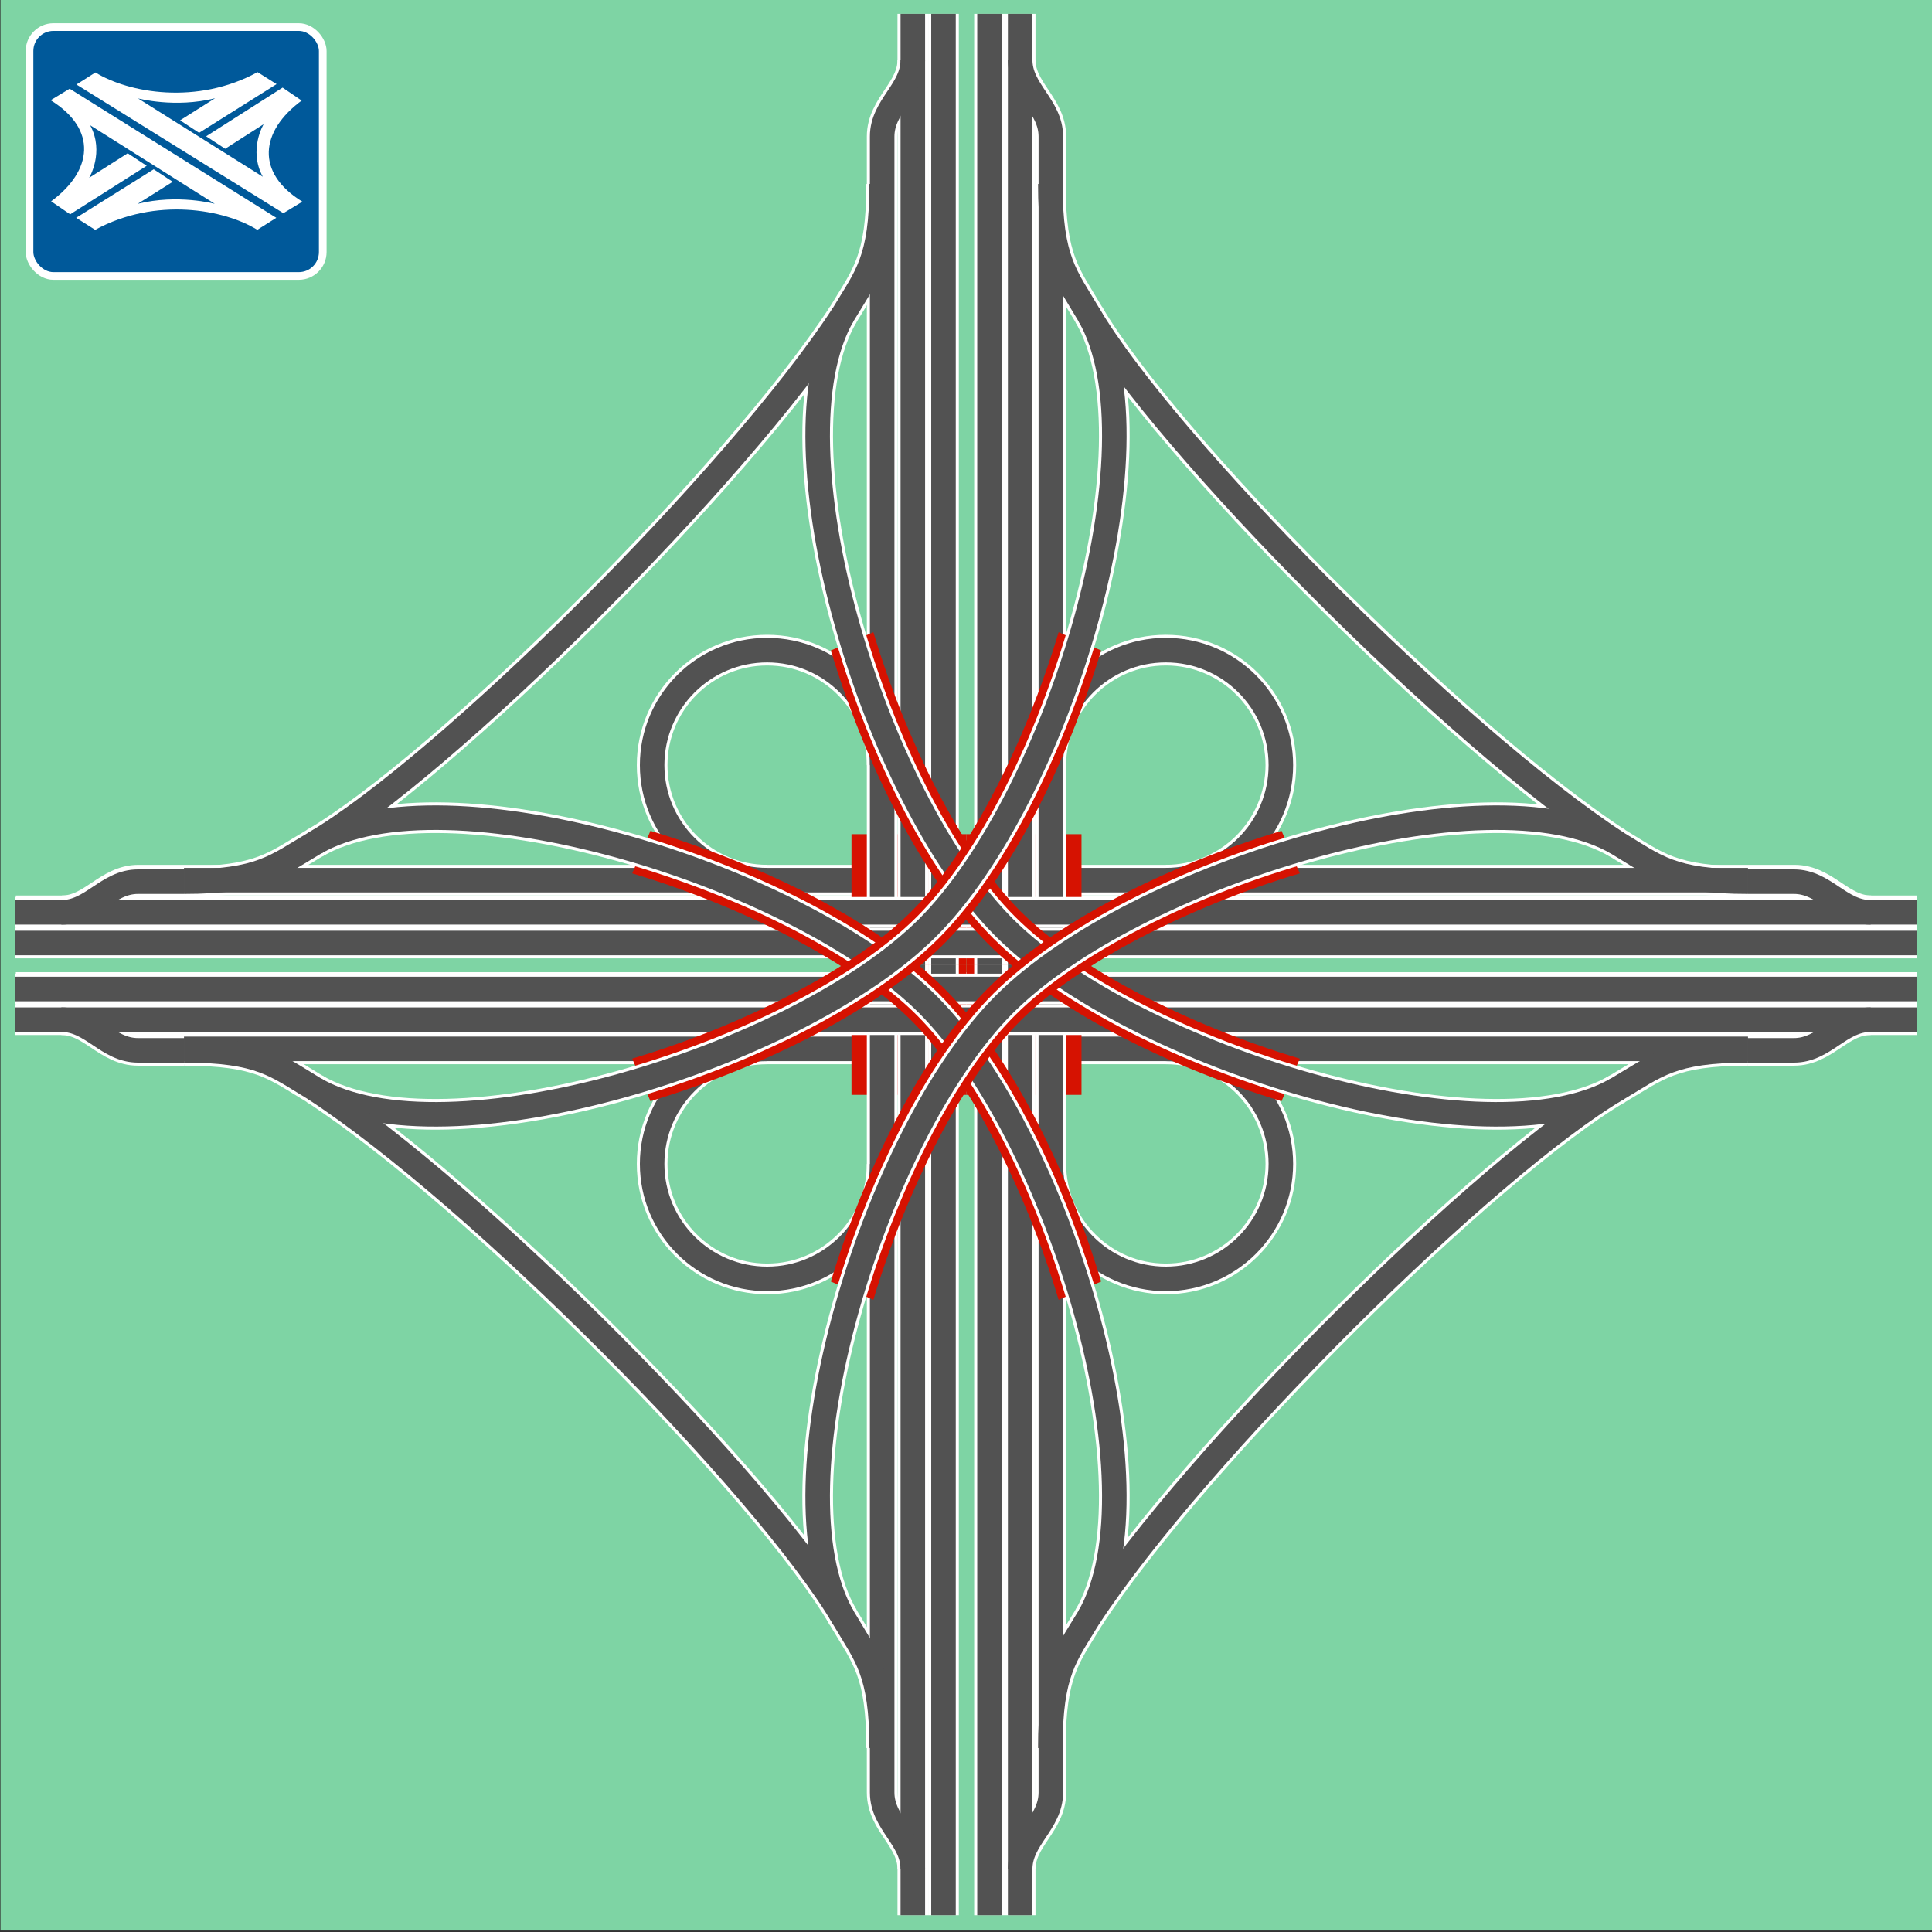 <?xml version="1.0" encoding="UTF-8" standalone="no"?>
<!-- Created with Inkscape (http://www.inkscape.org/) -->

<svg
   xmlns:dc="http://purl.org/dc/elements/1.1/"
   xmlns:cc="http://creativecommons.org/ns#"
   xmlns:rdf="http://www.w3.org/1999/02/22-rdf-syntax-ns#"
   xmlns:svg="http://www.w3.org/2000/svg"
   xmlns="http://www.w3.org/2000/svg"
   xmlns:xlink="http://www.w3.org/1999/xlink"
   xmlns:sodipodi="http://sodipodi.sourceforge.net/DTD/sodipodi-0.dtd"
   xmlns:inkscape="http://www.inkscape.org/namespaces/inkscape"
   version="1.0"
   width="1260"
   height="1260"
   id="svg5595"
   inkscape:version="0.48.2 r9819"
   sodipodi:docname="AK-Malteser (grn).svg">
  <rect width="100%" height="100%" fill="#333333" stroke="none"/>
  <sodipodi:namedview
     pagecolor="#ffffff"
     bordercolor="#666666"
     borderopacity="1"
     objecttolerance="10"
     gridtolerance="10"
     guidetolerance="10"
     inkscape:pageopacity="0"
     inkscape:pageshadow="2"
     inkscape:window-width="1140"
     inkscape:window-height="874"
     id="namedview91"
     showgrid="false"
     inkscape:zoom="0.37460317"
     inkscape:cx="640.67797"
     inkscape:cy="900.1736"
     inkscape:window-x="0"
     inkscape:window-y="26"
     inkscape:window-maximized="0"
     inkscape:current-layer="svg5595" />
  <defs
     id="defs5597" />
  <g
     id="g3752">
    <g
       id="g3640">
      <path
         d="m 120,575 c 50,0 59.871,-10.218 85,-25 85,-50 275.004,-237.807 345,-345 15,-25 25,-35 25,-85"
         id="path4043"
         style="fill:none;stroke:#000000;stroke-width:1px;stroke-linecap:butt;stroke-linejoin:miter;stroke-opacity:1"
         inkscape:connector-curvature="0" />
      <rect
         width="1260"
         height="1260"
         x="0.324"
         y="-0.972"
         id="background"
         style="fill:#7ed4a4;stroke:none" />
      <path
         inkscape:connector-curvature="0"
         style="fill:none;stroke:#ffffff;stroke-width:20;stroke-linecap:butt;stroke-linejoin:miter;stroke-miterlimit:4;stroke-opacity:1;stroke-dasharray:none"
         id="path4222"
         d="m 685,120 c 0,50 10.218,59.87 25,85 50,85 237.807,275.004 345,345 25,15 35,25 85,25" />
      <rect
         style="fill:#00599a;stroke:#ffffff;stroke-width:5"
         id="ab-schild"
         y="17.649"
         x="19.25"
         ry="15.6"
         rx="15.6"
         height="162.331"
         width="191.238" />
      <path
         inkscape:connector-curvature="0"
         style="fill:none;stroke:#ffffff;stroke-width:20;stroke-linecap:butt;stroke-linejoin:miter;stroke-miterlimit:4;stroke-opacity:1;stroke-dasharray:none"
         id="path4149"
         d="m 120,575 c 50,0 59.87,-10.218 85,-25 85,-50 275.004,-237.807 345,-345 15,-25 25,-35 25,-85" />
      <path
         inkscape:connector-curvature="0"
         style="fill:#ffffff;stroke:none"
         id="path2420"
         d="M 180.201,142.052 45.418,57.854 l -12.401,7.506 c 30.677,18.928 27.413,46.016 0.326,65.923 l 12.401,8.485 49.932,-31.656 -12.401,-8.159 -25.129,15.991 c 0,0 10.117,-16.644 0.653,-34.267 l 81.261,51.237 c 0,0 -24.15,-6.527 -50.258,0 l 22.845,-14.359 -12.401,-8.159 -50.585,31.656 12.401,7.832 c 39.489,-21.539 84.199,-13.38 105.738,0 l 12.401,-7.832 z" />
      <use
         xlink:href="#path2420"
         height="1052.362"
         width="744.094"
         y="0"
         x="0"
         id="use3192"
         transform="matrix(-1,0.002,-0.002,-1,230.331,196.804)" />
      <path
         inkscape:connector-curvature="0"
         style="fill:none;stroke:#ffffff;stroke-width:20;stroke-linecap:butt;stroke-linejoin:miter;stroke-miterlimit:4;stroke-opacity:1;stroke-dasharray:none;stroke-dashoffset:0"
         id="path2757"
         d="m 500.324,574.028 c -41.409,0 -75.016,-33.607 -75.016,-75.016 0,-41.409 33.607,-75.016 75.016,-75.016 41.409,0 75.016,33.607 75.016,75.016" />
      <path
         inkscape:connector-curvature="0"
         style="fill:none;stroke:#ffffff;stroke-width:20;stroke-linecap:butt;stroke-linejoin:miter;stroke-miterlimit:4;stroke-opacity:1;stroke-dasharray:none"
         id="path2741-4"
         d="m 10.324,594.028 620,0" />
      <path
         inkscape:connector-curvature="0"
         style="fill:none;stroke:#ffffff;stroke-width:20;stroke-linecap:butt;stroke-linejoin:miter;stroke-miterlimit:4;stroke-opacity:1;stroke-dasharray:none"
         id="path2745-7"
         d="m 10.324,614.028 620,0" />
      <path
         inkscape:connector-curvature="0"
         style="fill:none;stroke:#ffffff;stroke-width:20;stroke-linecap:butt;stroke-linejoin:miter;stroke-miterlimit:4;stroke-opacity:1;stroke-dasharray:none"
         id="path3605-2"
         d="m 630.324,574.028 -540,0 c -20,0 -30,20 -50,20" />
      <path
         inkscape:connector-curvature="0"
         style="fill:none;stroke:#525252;stroke-width:16;stroke-linecap:butt;stroke-linejoin:miter;stroke-miterlimit:4;stroke-opacity:1;stroke-dasharray:none"
         id="path3937-4"
         d="m 10.324,594.028 620,0" />
      <path
         inkscape:connector-curvature="0"
         style="fill:none;stroke:#525252;stroke-width:16;stroke-linecap:butt;stroke-linejoin:miter;stroke-miterlimit:4;stroke-opacity:1;stroke-dasharray:none"
         id="path3939-1"
         d="m 10.324,614.028 620,0" />
      <path
         inkscape:connector-curvature="0"
         style="fill:none;stroke:#525252;stroke-width:16;stroke-linecap:butt;stroke-linejoin:miter;stroke-miterlimit:4;stroke-opacity:1;stroke-dasharray:none"
         id="path3947-0"
         d="m 630.324,574.028 -540,0 c -20,0 -30,20 -50,20" />
      <rect
         style="fill:#d61201;fill-opacity:1;stroke:none"
         id="rect4818"
         y="544.028"
         x="555.324"
         height="85"
         width="75" />
      <path
         inkscape:connector-curvature="0"
         style="fill:none;stroke:#ffffff;stroke-width:20;stroke-linecap:butt;stroke-linejoin:miter;stroke-miterlimit:4;stroke-opacity:1;stroke-dasharray:none"
         id="path3609-9"
         d="m 575.324,629.028 0,-540 c 0,-20 20,-30 20,-50" />
      <path
         inkscape:connector-curvature="0"
         style="fill:none;stroke:#525252;stroke-width:16;stroke-linecap:butt;stroke-linejoin:miter;stroke-miterlimit:4;stroke-opacity:1;stroke-dasharray:none;stroke-dashoffset:0"
         id="path3935"
         d="m 500.324,574.028 c -41.409,0 -75.016,-33.607 -75.016,-75.016 0,-41.409 33.607,-75.016 75.016,-75.016 41.409,0 75.016,33.607 75.016,75.016" />
      <path
         inkscape:connector-curvature="0"
         style="fill:none;stroke:#ffffff;stroke-width:20;stroke-linecap:butt;stroke-linejoin:miter;stroke-miterlimit:4;stroke-opacity:1;stroke-dasharray:none"
         id="path3574-3"
         d="m 595.324,9.028 0,620" />
      <path
         inkscape:connector-curvature="0"
         style="fill:none;stroke:#ffffff;stroke-width:20;stroke-linecap:butt;stroke-linejoin:miter;stroke-miterlimit:4;stroke-opacity:1;stroke-dasharray:none"
         id="path3578-7"
         d="m 615.324,9.028 0,620" />
      <path
         inkscape:connector-curvature="0"
         style="fill:none;stroke:#525252;stroke-width:16;stroke-linecap:butt;stroke-linejoin:miter;stroke-miterlimit:4;stroke-opacity:1;stroke-dasharray:none"
         id="path3945-7"
         d="m 615.324,9.028 0,620" />
      <path
         inkscape:connector-curvature="0"
         style="fill:none;stroke:#525252;stroke-width:16;stroke-linecap:butt;stroke-linejoin:miter;stroke-miterlimit:4;stroke-opacity:1;stroke-dasharray:none"
         id="path3943-8"
         d="m 595.324,9.028 0,620" />
      <path
         inkscape:connector-curvature="0"
         style="fill:none;stroke:#ffffff;stroke-width:20;stroke-linecap:butt;stroke-linejoin:miter;stroke-miterlimit:4;stroke-opacity:1;stroke-dasharray:none;stroke-dashoffset:0"
         id="path5219"
         d="m 760.324,574.028 c 41.409,0 75.016,-33.607 75.016,-75.016 0,-41.409 -33.607,-75.016 -75.016,-75.016 -41.409,0 -75.016,33.607 -75.016,75.016" />
      <path
         inkscape:connector-curvature="0"
         style="fill:none;stroke:#ffffff;stroke-width:20;stroke-linecap:butt;stroke-linejoin:miter;stroke-miterlimit:4;stroke-opacity:1;stroke-dasharray:none"
         id="path5221"
         d="m 1250.324,594.028 -620,0" />
      <path
         inkscape:connector-curvature="0"
         style="fill:none;stroke:#ffffff;stroke-width:20;stroke-linecap:butt;stroke-linejoin:miter;stroke-miterlimit:4;stroke-opacity:1;stroke-dasharray:none"
         id="path5223"
         d="m 1250.324,614.028 -620,0" />
      <path
         inkscape:connector-curvature="0"
         style="fill:none;stroke:#ffffff;stroke-width:20;stroke-linecap:butt;stroke-linejoin:miter;stroke-miterlimit:4;stroke-opacity:1;stroke-dasharray:none"
         id="path5227"
         d="m 630.324,574.028 540,0 c 20,0 30,20 50,20" />
      <path
         inkscape:connector-curvature="0"
         style="fill:none;stroke:#525252;stroke-width:16;stroke-linecap:butt;stroke-linejoin:miter;stroke-miterlimit:4;stroke-opacity:1;stroke-dasharray:none"
         id="path5229"
         d="m 1250.324,594.028 -620,0" />
      <path
         inkscape:connector-curvature="0"
         style="fill:none;stroke:#525252;stroke-width:16;stroke-linecap:butt;stroke-linejoin:miter;stroke-miterlimit:4;stroke-opacity:1;stroke-dasharray:none"
         id="path5231"
         d="m 1250.324,614.028 -620,0" />
      <path
         inkscape:connector-curvature="0"
         style="fill:none;stroke:#525252;stroke-width:16;stroke-linecap:butt;stroke-linejoin:miter;stroke-miterlimit:4;stroke-opacity:1;stroke-dasharray:none"
         id="path5233"
         d="m 630.324,574.028 540,0 c 20,0 30,20 50,20" />
      <rect
         style="fill:#d61201;fill-opacity:1;stroke:none"
         id="rect5235"
         y="544.028"
         x="-705.324"
         height="85"
         width="75"
         transform="scale(-1,1)" />
      <path
         inkscape:connector-curvature="0"
         style="fill:none;stroke:#ffffff;stroke-width:20;stroke-linecap:butt;stroke-linejoin:miter;stroke-miterlimit:4;stroke-opacity:1;stroke-dasharray:none"
         id="path5237"
         d="m 685.324,629.028 0,-540 c 0,-20 -20,-30 -20,-50" />
      <path
         inkscape:connector-curvature="0"
         style="fill:none;stroke:#525252;stroke-width:16;stroke-linecap:butt;stroke-linejoin:miter;stroke-miterlimit:4;stroke-opacity:1;stroke-dasharray:none;stroke-dashoffset:0"
         id="path5239"
         d="m 760.324,574.028 c 41.409,0 75.016,-33.607 75.016,-75.016 0,-41.409 -33.607,-75.016 -75.016,-75.016 -41.409,0 -75.016,33.607 -75.016,75.016" />
      <path
         inkscape:connector-curvature="0"
         style="fill:none;stroke:#ffffff;stroke-width:20;stroke-linecap:butt;stroke-linejoin:miter;stroke-miterlimit:4;stroke-opacity:1;stroke-dasharray:none"
         id="path5243"
         d="m 665.324,9.028 0,620" />
      <path
         inkscape:connector-curvature="0"
         style="fill:none;stroke:#ffffff;stroke-width:20;stroke-linecap:butt;stroke-linejoin:miter;stroke-miterlimit:4;stroke-opacity:1;stroke-dasharray:none"
         id="path5245"
         d="m 645.324,9.028 0,620" />
      <path
         inkscape:connector-curvature="0"
         style="fill:none;stroke:#525252;stroke-width:16;stroke-linecap:butt;stroke-linejoin:miter;stroke-miterlimit:4;stroke-opacity:1;stroke-dasharray:none"
         id="path5247"
         d="m 645.324,9.028 0,620" />
      <path
         inkscape:connector-curvature="0"
         style="fill:none;stroke:#525252;stroke-width:16;stroke-linecap:butt;stroke-linejoin:miter;stroke-miterlimit:4;stroke-opacity:1;stroke-dasharray:none"
         id="path5249"
         d="m 665.324,9.028 0,620" />
      <path
         inkscape:connector-curvature="0"
         style="fill:none;stroke:#525252;stroke-width:16;stroke-linecap:butt;stroke-linejoin:miter;stroke-miterlimit:4;stroke-opacity:1;stroke-dasharray:none"
         id="path5251"
         d="m 685.324,629.028 0,-540 c 0,-20 -20,-30 -20,-50" />
      <path
         inkscape:connector-curvature="0"
         style="fill:none;stroke:#ffffff;stroke-width:20;stroke-linecap:butt;stroke-linejoin:miter;stroke-miterlimit:4;stroke-opacity:1;stroke-dasharray:none;stroke-dashoffset:0"
         id="path5367"
         d="m 500.324,684.028 c -41.409,0 -75.016,33.607 -75.016,75.016 0,41.409 33.607,75.016 75.016,75.016 41.409,0 75.016,-33.607 75.016,-75.016" />
      <path
         inkscape:connector-curvature="0"
         style="fill:none;stroke:#ffffff;stroke-width:20;stroke-linecap:butt;stroke-linejoin:miter;stroke-miterlimit:4;stroke-opacity:1;stroke-dasharray:none"
         id="path4254"
         d="m 575,1140 c 0,-50 -10.218,-59.87 -25,-85 C 500,970 312.193,779.996 205,710 180,695 170,685 120,685" />
      <path
         inkscape:connector-curvature="0"
         style="fill:none;stroke:#ffffff;stroke-width:20;stroke-linecap:butt;stroke-linejoin:miter;stroke-miterlimit:4;stroke-opacity:1;stroke-dasharray:none"
         id="path5369"
         d="m 10.324,664.028 620,0" />
      <path
         inkscape:connector-curvature="0"
         style="fill:none;stroke:#ffffff;stroke-width:20;stroke-linecap:butt;stroke-linejoin:miter;stroke-miterlimit:4;stroke-opacity:1;stroke-dasharray:none"
         id="path5371"
         d="m 10.324,644.028 620,0" />
      <path
         inkscape:connector-curvature="0"
         style="fill:none;stroke:#ffffff;stroke-width:20;stroke-linecap:butt;stroke-linejoin:miter;stroke-miterlimit:4;stroke-opacity:1;stroke-dasharray:none"
         id="path5375"
         d="m 630.324,684.028 -540,0 c -20,0 -30,-20 -50,-20" />
      <path
         inkscape:connector-curvature="0"
         style="fill:none;stroke:#525252;stroke-width:16;stroke-linecap:butt;stroke-linejoin:miter;stroke-miterlimit:4;stroke-opacity:1;stroke-dasharray:none"
         id="path5377"
         d="m 10.324,664.028 620,0" />
      <path
         inkscape:connector-curvature="0"
         style="fill:none;stroke:#525252;stroke-width:16;stroke-linecap:butt;stroke-linejoin:miter;stroke-miterlimit:4;stroke-opacity:1;stroke-dasharray:none"
         id="path5379"
         d="m 10.324,644.028 620,0" />
      <path
         inkscape:connector-curvature="0"
         style="fill:none;stroke:#525252;stroke-width:16;stroke-linecap:butt;stroke-linejoin:miter;stroke-miterlimit:4;stroke-opacity:1;stroke-dasharray:none"
         id="path5381"
         d="m 630.324,684.028 -540,0 c -20,0 -30,-20 -50,-20" />
      <rect
         style="fill:#d61201;fill-opacity:1;stroke:none"
         id="rect5383"
         y="-714.028"
         x="555.324"
         height="85"
         width="75"
         transform="scale(1,-1)" />
      <path
         inkscape:connector-curvature="0"
         style="fill:none;stroke:#525252;stroke-width:16;stroke-linecap:butt;stroke-linejoin:miter;stroke-miterlimit:4;stroke-opacity:1;stroke-dasharray:none"
         id="path3949-5"
         d="m 575.324,629.028 0,-540 c 0,-20 20,-30 20,-50" />
      <path
         inkscape:connector-curvature="0"
         style="fill:none;stroke:#ffffff;stroke-width:20;stroke-linecap:butt;stroke-linejoin:miter;stroke-miterlimit:4;stroke-opacity:1;stroke-dasharray:none"
         id="path5385"
         d="m 575.324,629.028 0,540 c 0,20 20,30 20,50" />
      <path
         inkscape:connector-curvature="0"
         style="fill:none;stroke:#525252;stroke-width:16;stroke-linecap:butt;stroke-linejoin:miter;stroke-miterlimit:4;stroke-opacity:1;stroke-dasharray:none;stroke-dashoffset:0"
         id="path5387"
         d="m 500.324,684.028 c -41.409,0 -75.016,33.607 -75.016,75.016 0,41.409 33.607,75.016 75.016,75.016 41.409,0 75.016,-33.607 75.016,-75.016" />
      <path
         inkscape:connector-curvature="0"
         style="fill:none;stroke:#ffffff;stroke-width:20;stroke-linecap:butt;stroke-linejoin:miter;stroke-miterlimit:4;stroke-opacity:1;stroke-dasharray:none"
         id="path5391"
         d="m 595.324,1249.028 0,-620" />
      <path
         inkscape:connector-curvature="0"
         style="fill:none;stroke:#ffffff;stroke-width:20;stroke-linecap:butt;stroke-linejoin:miter;stroke-miterlimit:4;stroke-opacity:1;stroke-dasharray:none"
         id="path5393"
         d="m 615.324,1249.028 0,-620" />
      <path
         inkscape:connector-curvature="0"
         style="fill:none;stroke:#525252;stroke-width:16;stroke-linecap:butt;stroke-linejoin:miter;stroke-miterlimit:4;stroke-opacity:1;stroke-dasharray:none"
         id="path5395"
         d="m 615.324,1249.028 0,-620" />
      <path
         inkscape:connector-curvature="0"
         style="fill:none;stroke:#525252;stroke-width:16;stroke-linecap:butt;stroke-linejoin:miter;stroke-miterlimit:4;stroke-opacity:1;stroke-dasharray:none"
         id="path5397"
         d="m 595.324,1249.028 0,-620" />
      <path
         inkscape:connector-curvature="0"
         style="fill:none;stroke:#525252;stroke-width:16;stroke-linecap:butt;stroke-linejoin:miter;stroke-miterlimit:4;stroke-opacity:1;stroke-dasharray:none"
         id="path5399"
         d="m 575.324,629.028 0,540 c 0,20 20,30 20,50" />
      <path
         inkscape:connector-curvature="0"
         style="fill:none;stroke:#ffffff;stroke-width:20;stroke-linecap:butt;stroke-linejoin:miter;stroke-miterlimit:4;stroke-opacity:1;stroke-dasharray:none;stroke-dashoffset:0"
         id="path5403"
         d="m 760.324,684.028 c 41.409,0 75.016,33.607 75.016,75.016 0,41.409 -33.607,75.016 -75.016,75.016 -41.409,0 -75.016,-33.607 -75.016,-75.016" />
      <path
         inkscape:connector-curvature="0"
         style="fill:none;stroke:#ffffff;stroke-width:20;stroke-linecap:butt;stroke-linejoin:miter;stroke-miterlimit:4;stroke-opacity:1;stroke-dasharray:none"
         id="path5405"
         d="m 1250.324,664.028 -620,0" />
      <path
         inkscape:connector-curvature="0"
         style="fill:none;stroke:#ffffff;stroke-width:20;stroke-linecap:butt;stroke-linejoin:miter;stroke-miterlimit:4;stroke-opacity:1;stroke-dasharray:none"
         id="path5407"
         d="m 1250.324,644.028 -620,0" />
      <path
         inkscape:connector-curvature="0"
         style="fill:none;stroke:#ffffff;stroke-width:20;stroke-linecap:butt;stroke-linejoin:miter;stroke-miterlimit:4;stroke-opacity:1;stroke-dasharray:none"
         id="path5411"
         d="m 630.324,684.028 540,0 c 20,0 30,-20 50,-20" />
      <path
         inkscape:connector-curvature="0"
         style="fill:none;stroke:#ffffff;stroke-width:20;stroke-linecap:butt;stroke-linejoin:miter;stroke-miterlimit:4;stroke-opacity:1;stroke-dasharray:none"
         id="path4238"
         d="m 1140,685 c -50,0 -59.87,10.218 -85,25 -85,50 -275.004,237.807 -345,345 -15,25 -25,35 -25,85" />
      <path
         inkscape:connector-curvature="0"
         style="fill:none;stroke:#525252;stroke-width:16;stroke-linecap:butt;stroke-linejoin:miter;stroke-miterlimit:4;stroke-opacity:1;stroke-dasharray:none"
         id="path5413"
         d="m 1250.324,664.028 -620,0" />
      <path
         inkscape:connector-curvature="0"
         style="fill:none;stroke:#525252;stroke-width:16;stroke-linecap:butt;stroke-linejoin:miter;stroke-miterlimit:4;stroke-opacity:1;stroke-dasharray:none"
         id="path5415"
         d="m 1250.324,644.028 -620,0" />
      <path
         inkscape:connector-curvature="0"
         style="fill:none;stroke:#525252;stroke-width:16;stroke-linecap:butt;stroke-linejoin:miter;stroke-miterlimit:4;stroke-opacity:1;stroke-dasharray:none"
         id="path5417"
         d="m 630.324,684.028 540,0 c 20,0 30,-20 50,-20" />
      <rect
         style="fill:#d61201;fill-opacity:1;stroke:none"
         id="rect5419"
         y="-714.028"
         x="-705.324"
         height="85"
         width="75"
         transform="scale(-1,-1)" />
      <path
         inkscape:connector-curvature="0"
         style="fill:none;stroke:#ffffff;stroke-width:20;stroke-linecap:butt;stroke-linejoin:miter;stroke-miterlimit:4;stroke-opacity:1;stroke-dasharray:none"
         id="path5421"
         d="m 685.324,629.028 0,540 c 0,20 -20,30 -20,50" />
      <path
         inkscape:connector-curvature="0"
         style="fill:none;stroke:#525252;stroke-width:16;stroke-linecap:butt;stroke-linejoin:miter;stroke-miterlimit:4;stroke-opacity:1;stroke-dasharray:none;stroke-dashoffset:0"
         id="path5423"
         d="m 760.324,684.028 c 41.409,0 75.016,33.607 75.016,75.016 0,41.409 -33.607,75.016 -75.016,75.016 -41.409,0 -75.016,-33.607 -75.016,-75.016" />
      <path
         inkscape:connector-curvature="0"
         style="fill:none;stroke:#ffffff;stroke-width:20;stroke-linecap:butt;stroke-linejoin:miter;stroke-miterlimit:4;stroke-opacity:1;stroke-dasharray:none"
         id="path5427"
         d="m 665.324,1249.028 0,-620" />
      <path
         inkscape:connector-curvature="0"
         style="fill:none;stroke:#ffffff;stroke-width:20;stroke-linecap:butt;stroke-linejoin:miter;stroke-miterlimit:4;stroke-opacity:1;stroke-dasharray:none"
         id="path5429"
         d="m 645.324,1249.028 0,-620" />
      <path
         inkscape:connector-curvature="0"
         style="fill:none;stroke:#525252;stroke-width:16;stroke-linecap:butt;stroke-linejoin:miter;stroke-miterlimit:4;stroke-opacity:1;stroke-dasharray:none"
         id="path5431"
         d="m 645.324,1249.028 0,-620" />
      <path
         inkscape:connector-curvature="0"
         style="fill:none;stroke:#525252;stroke-width:16;stroke-linecap:butt;stroke-linejoin:miter;stroke-miterlimit:4;stroke-opacity:1;stroke-dasharray:none"
         id="path5433"
         d="m 665.324,1249.028 0,-620" />
      <path
         inkscape:connector-curvature="0"
         style="fill:none;stroke:#ffffff;stroke-width:20;stroke-linecap:butt;stroke-linejoin:miter;stroke-miterlimit:4;stroke-opacity:1;stroke-dasharray:none"
         id="path3981"
         d="m 1250,595 -620,0" />
      <path
         d="m 1250,615 -620,0"
         id="path3983"
         style="fill:none;stroke:#ffffff;stroke-width:20;stroke-linecap:butt;stroke-linejoin:miter;stroke-miterlimit:4;stroke-opacity:1;stroke-dasharray:none"
         inkscape:connector-curvature="0" />
      <path
         inkscape:connector-curvature="0"
         style="fill:none;stroke:#525252;stroke-width:16;stroke-linecap:butt;stroke-linejoin:miter;stroke-miterlimit:4;stroke-opacity:1;stroke-dasharray:none"
         id="path3985"
         d="m 1250,615 -620,0" />
      <path
         inkscape:connector-curvature="0"
         style="fill:none;stroke:#ffffff;stroke-width:20;stroke-linecap:butt;stroke-linejoin:miter;stroke-miterlimit:4;stroke-opacity:1;stroke-dasharray:none"
         id="path3979"
         d="m 1140,575 30,0 c 20,0 30,20 50,20" />
      <path
         inkscape:connector-curvature="0"
         style="fill:none;stroke:#525252;stroke-width:16;stroke-linecap:butt;stroke-linejoin:miter;stroke-miterlimit:4;stroke-opacity:1;stroke-dasharray:none"
         id="path3987"
         d="m 1250,595 -620,0" />
      <path
         inkscape:connector-curvature="0"
         style="fill:none;stroke:#ffffff;stroke-width:20;stroke-linecap:butt;stroke-linejoin:miter;stroke-miterlimit:4;stroke-opacity:1;stroke-dasharray:none"
         id="path3997"
         d="m 1140,685 30,10e-6 c 20,0 30,-20 50,-20" />
      <path
         inkscape:connector-curvature="0"
         style="fill:none;stroke:#525252;stroke-width:16;stroke-linecap:butt;stroke-linejoin:miter;stroke-miterlimit:4;stroke-opacity:1;stroke-dasharray:none"
         id="path5435"
         d="m 685.324,629.028 0,540 c 0,20 -20,30 -20,50" />
      <path
         d="m 1250,665 -620,0"
         id="path3993"
         style="fill:none;stroke:#ffffff;stroke-width:20;stroke-linecap:butt;stroke-linejoin:miter;stroke-miterlimit:4;stroke-opacity:1;stroke-dasharray:none"
         inkscape:connector-curvature="0" />
      <path
         d="m 1250,645 -620,0"
         id="path3995"
         style="fill:none;stroke:#ffffff;stroke-width:20;stroke-linecap:butt;stroke-linejoin:miter;stroke-miterlimit:4;stroke-opacity:1;stroke-dasharray:none"
         inkscape:connector-curvature="0" />
      <path
         d="m 1250,665 -620,0"
         id="path3999"
         style="fill:none;stroke:#525252;stroke-width:16;stroke-linecap:butt;stroke-linejoin:miter;stroke-miterlimit:4;stroke-opacity:1;stroke-dasharray:none"
         inkscape:connector-curvature="0" />
      <path
         d="m 1250,645 -620,0"
         id="path4001"
         style="fill:none;stroke:#525252;stroke-width:16;stroke-linecap:butt;stroke-linejoin:miter;stroke-miterlimit:4;stroke-opacity:1;stroke-dasharray:none"
         inkscape:connector-curvature="0" />
      <path
         inkscape:connector-curvature="0"
         style="fill:none;stroke:#ffffff;stroke-width:20;stroke-linecap:butt;stroke-linejoin:miter;stroke-miterlimit:4;stroke-opacity:1;stroke-dasharray:none"
         id="path4031"
         d="m 120,685 -30,0 c -20,0 -30,-20 -50,-20" />
      <path
         d="m 10,665 620,0"
         id="path4033"
         style="fill:none;stroke:#ffffff;stroke-width:20;stroke-linecap:butt;stroke-linejoin:miter;stroke-miterlimit:4;stroke-opacity:1;stroke-dasharray:none"
         inkscape:connector-curvature="0" />
      <path
         d="m 10,645 620,0"
         id="path4035"
         style="fill:none;stroke:#ffffff;stroke-width:20;stroke-linecap:butt;stroke-linejoin:miter;stroke-miterlimit:4;stroke-opacity:1;stroke-dasharray:none"
         inkscape:connector-curvature="0" />
      <path
         d="m 10,645 620,0"
         id="path4037"
         style="fill:none;stroke:#525252;stroke-width:16;stroke-linecap:butt;stroke-linejoin:miter;stroke-miterlimit:4;stroke-opacity:1;stroke-dasharray:none"
         inkscape:connector-curvature="0" />
      <path
         d="m 10,665 620,0"
         id="path4039"
         style="fill:none;stroke:#525252;stroke-width:16;stroke-linecap:butt;stroke-linejoin:miter;stroke-miterlimit:4;stroke-opacity:1;stroke-dasharray:none"
         inkscape:connector-curvature="0" />
      <path
         inkscape:connector-curvature="0"
         style="fill:none;stroke:#ffffff;stroke-width:20;stroke-linecap:butt;stroke-linejoin:miter;stroke-miterlimit:4;stroke-opacity:1;stroke-dasharray:none"
         id="path3605"
         d="m 120,575 -30,-10e-6 c -20,0 -30,20 -50,20" />
      <path
         d="m 10,595 620,0"
         id="path2741"
         style="fill:none;stroke:#ffffff;stroke-width:20;stroke-linecap:butt;stroke-linejoin:miter;stroke-miterlimit:4;stroke-opacity:1;stroke-dasharray:none"
         inkscape:connector-curvature="0" />
      <path
         d="m 10,615 620,0"
         id="path2745"
         style="fill:none;stroke:#ffffff;stroke-width:20;stroke-linecap:butt;stroke-linejoin:miter;stroke-miterlimit:4;stroke-opacity:1;stroke-dasharray:none"
         inkscape:connector-curvature="0" />
      <path
         d="m 10,595 620,0"
         id="path3937"
         style="fill:none;stroke:#525252;stroke-width:16;stroke-linecap:butt;stroke-linejoin:miter;stroke-miterlimit:4;stroke-opacity:1;stroke-dasharray:none"
         inkscape:connector-curvature="0" />
      <path
         d="m 10,615 620,0"
         id="path3939"
         style="fill:none;stroke:#525252;stroke-width:16;stroke-linecap:butt;stroke-linejoin:miter;stroke-miterlimit:4;stroke-opacity:1;stroke-dasharray:none"
         inkscape:connector-curvature="0" />
      <path
         inkscape:connector-curvature="0"
         style="fill:none;stroke:#525252;stroke-width:16;stroke-linecap:butt;stroke-linejoin:miter;stroke-miterlimit:4;stroke-opacity:1;stroke-dasharray:none"
         id="path3947"
         d="m 120,575 -30,-10e-6 c -20,0 -30,20 -50,20" />
      <path
         inkscape:connector-curvature="0"
         style="fill:none;stroke:#525252;stroke-width:16;stroke-linecap:butt;stroke-linejoin:miter;stroke-miterlimit:4;stroke-opacity:1;stroke-dasharray:none"
         id="path3989"
         d="m 1140,575 30,0 c 20,0 30,20 50,20" />
      <path
         inkscape:connector-curvature="0"
         style="fill:none;stroke:#525252;stroke-width:16;stroke-linecap:butt;stroke-linejoin:miter;stroke-miterlimit:4;stroke-opacity:1;stroke-dasharray:none"
         id="path4003"
         d="m 1140,685 30,10e-6 c 20,0 30,-20 50,-20" />
      <path
         inkscape:connector-curvature="0"
         style="fill:none;stroke:#525252;stroke-width:16;stroke-linecap:butt;stroke-linejoin:miter;stroke-miterlimit:4;stroke-opacity:1;stroke-dasharray:none"
         id="path4041"
         d="m 120,685 -30,0 c -20,0 -30,-20 -50,-20" />
      <path
         d="m 205,550 c 85,-50 315,20 400,105 85,85 155,315 105,400"
         id="path4105"
         style="fill:none;stroke:#000000;stroke-width:1px;stroke-linecap:butt;stroke-linejoin:miter;stroke-opacity:1"
         inkscape:connector-curvature="0" />
      <path
         d="m 424.219,541.844 -11.906,27.75 c 73.028,21.882 144.843,58.749 182.094,96 37.251,37.251 74.118,109.066 96,182.094 l 27.75,-11.906 c -22.888,-75.402 -59.617,-148.43 -102.562,-191.375 -42.945,-42.945 -115.973,-79.674 -191.375,-102.562 z"
         id="path4159"
         style="fill:#d61201;fill-opacity:1;fill-rule:evenodd;stroke:none"
         inkscape:connector-curvature="0" />
      <path
         d="m 205,550 c 85,-50 315,20 400,105 85,85 155,315 105,400"
         id="path4151"
         style="fill:none;stroke:#ffffff;stroke-width:20;stroke-linecap:butt;stroke-linejoin:miter;stroke-miterlimit:4;stroke-opacity:1;stroke-dasharray:none"
         inkscape:connector-curvature="0" />
      <path
         d="m 205,550 c 85,-50 315,20 400,105 85,85 155,315 105,400"
         id="path4143"
         style="fill:none;stroke:#525252;stroke-width:16;stroke-linecap:butt;stroke-linejoin:miter;stroke-miterlimit:4;stroke-opacity:1;stroke-dasharray:none"
         inkscape:connector-curvature="0" />
      <path
         d="m 835.781,718.156 11.906,-27.75 c -73.028,-21.882 -144.843,-58.749 -182.094,-96 -37.251,-37.251 -74.118,-109.066 -96,-182.094 l -27.75,11.906 c 22.888,75.402 59.617,148.43 102.562,191.375 42.945,42.945 115.973,79.674 191.375,102.562 z"
         id="path4244"
         style="fill:#d61201;fill-opacity:1;fill-rule:evenodd;stroke:none"
         inkscape:connector-curvature="0" />
      <path
         d="m 1055,710 c -85,50 -315,-20 -400,-105 -85,-85 -155,-315 -105,-400"
         id="path4246"
         style="fill:none;stroke:#ffffff;stroke-width:20;stroke-linecap:butt;stroke-linejoin:miter;stroke-miterlimit:4;stroke-opacity:1;stroke-dasharray:none"
         inkscape:connector-curvature="0" />
      <path
         inkscape:connector-curvature="0"
         style="fill:none;stroke:#525252;stroke-width:16;stroke-linecap:butt;stroke-linejoin:miter;stroke-miterlimit:4;stroke-opacity:1;stroke-dasharray:none"
         id="path4240"
         d="m 1140,685 c -50,0 -59.87,10.218 -85,25 -85,50 -275.004,237.807 -345,345 -15,25 -25,35 -25,85" />
      <path
         d="M 1055,710 C 970,760 740,690 655,605 570,520 500,290 550,205"
         id="path4248"
         style="fill:none;stroke:#525252;stroke-width:16;stroke-linecap:butt;stroke-linejoin:miter;stroke-miterlimit:4;stroke-opacity:1;stroke-dasharray:none"
         inkscape:connector-curvature="0" />
      <path
         d="m 541.844,835.781 27.75,11.906 c 21.882,-73.028 58.749,-144.843 96,-182.094 37.251,-37.251 109.066,-74.118 182.094,-96 l -11.906,-27.75 c -75.402,22.888 -148.43,59.617 -191.375,102.562 -42.945,42.945 -79.674,115.973 -102.562,191.375 z"
         id="path4260"
         style="fill:#d61201;fill-opacity:1;fill-rule:evenodd;stroke:none"
         inkscape:connector-curvature="0" />
      <path
         d="M 550,1055 C 500,970 570,740 655,655 740,570 970,500 1055,550"
         id="path4262"
         style="fill:none;stroke:#ffffff;stroke-width:20;stroke-linecap:butt;stroke-linejoin:miter;stroke-miterlimit:4;stroke-opacity:1;stroke-dasharray:none"
         inkscape:connector-curvature="0" />
      <path
         d="m 550,1055 c -50,-85 20,-315 105,-400 85,-85 315,-155 400,-105"
         id="path4264"
         style="fill:none;stroke:#525252;stroke-width:16;stroke-linecap:butt;stroke-linejoin:miter;stroke-miterlimit:4;stroke-opacity:1;stroke-dasharray:none"
         inkscape:connector-curvature="0" />
      <path
         d="m 718.156,424.219 -27.75,-11.906 c -21.882,73.028 -58.749,144.843 -96,182.094 -37.251,37.251 -109.066,74.118 -182.094,96 l 11.906,27.75 c 75.402,-22.888 148.43,-59.617 191.375,-102.562 42.945,-42.945 79.674,-115.973 102.562,-191.375 z"
         id="path4228"
         style="fill:#d61201;fill-opacity:1;fill-rule:evenodd;stroke:none"
         inkscape:connector-curvature="0" />
      <path
         d="m 710,205 c 50,85 -20,315 -105,400 -85,85 -315,155 -400,105"
         id="path4230"
         style="fill:none;stroke:#ffffff;stroke-width:20;stroke-linecap:butt;stroke-linejoin:miter;stroke-miterlimit:4;stroke-opacity:1;stroke-dasharray:none"
         inkscape:connector-curvature="0" />
      <path
         d="M 710,205 C 760,290 690,520 605,605 520,690 290,760 205,710"
         id="path4232"
         style="fill:none;stroke:#525252;stroke-width:16;stroke-linecap:butt;stroke-linejoin:miter;stroke-miterlimit:4;stroke-opacity:1;stroke-dasharray:none"
         inkscape:connector-curvature="0" />
      <path
         inkscape:connector-curvature="0"
         style="fill:none;stroke:#525252;stroke-width:16;stroke-linecap:butt;stroke-linejoin:miter;stroke-miterlimit:4;stroke-opacity:1;stroke-dasharray:none"
         id="path4141"
         d="m 120,575 c 50,0 59.87,-10.218 85,-25 85,-50 275.004,-237.807 345,-345 15,-25 25,-35 25,-85" />
      <path
         inkscape:connector-curvature="0"
         style="fill:none;stroke:#525252;stroke-width:16;stroke-linecap:butt;stroke-linejoin:miter;stroke-miterlimit:4;stroke-opacity:1;stroke-dasharray:none"
         id="path4256"
         d="m 575,1140 c 0,-50 -10.218,-59.87 -25,-85 -50,-85 -237.807,-275.004 -345,-345 -25,-15 -35,-25 -85,-25" />
      <path
         inkscape:connector-curvature="0"
         style="fill:none;stroke:#525252;stroke-width:16;stroke-linecap:butt;stroke-linejoin:miter;stroke-miterlimit:4;stroke-opacity:1;stroke-dasharray:none"
         id="path4224"
         d="m 685,120 c 0,50 10.218,59.87 25,85 50,85 237.807,275.004 345,345 25,15 35,25 85,25" />
    </g>
  </g>
</svg>
